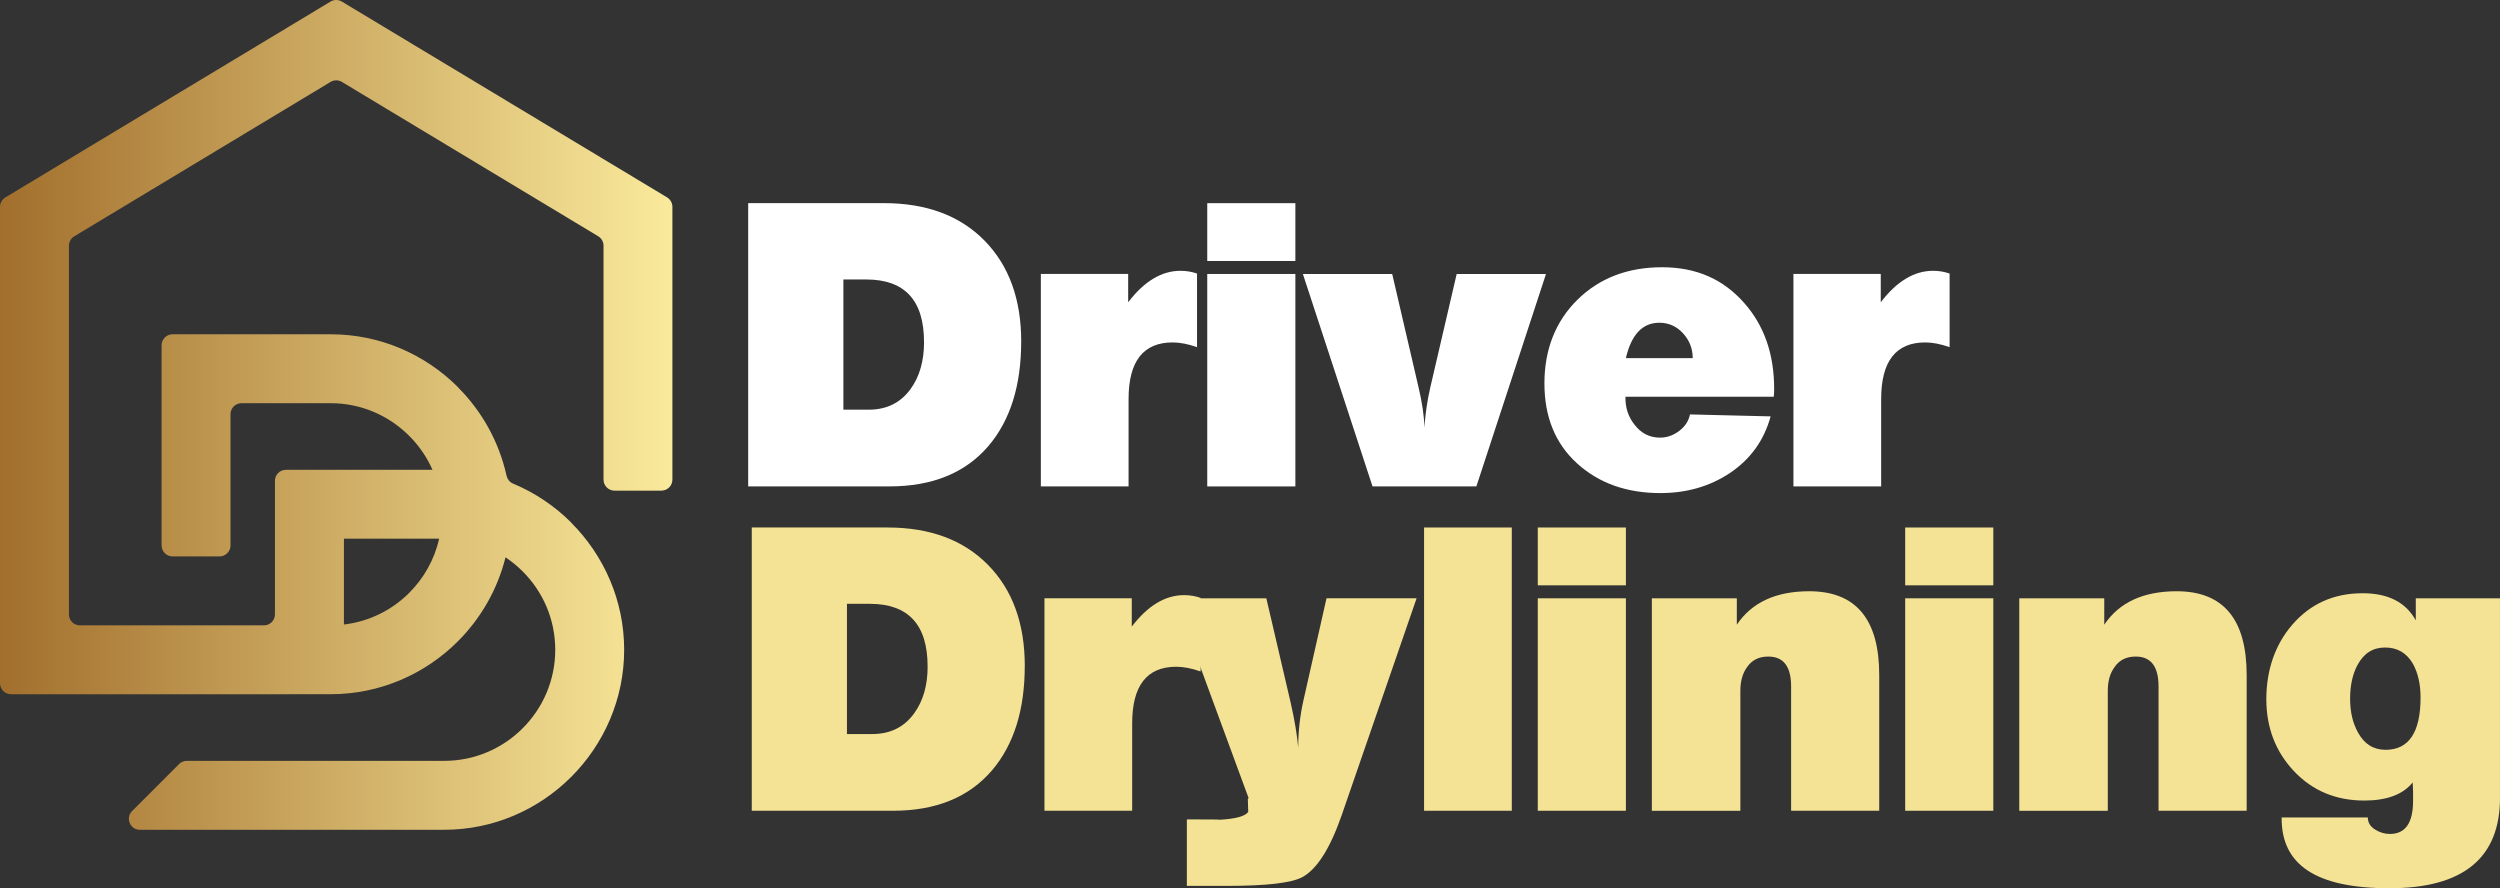 <?xml version="1.0" encoding="UTF-8"?><svg id="b" xmlns="http://www.w3.org/2000/svg" xmlns:xlink="http://www.w3.org/1999/xlink" viewBox="0 0 818.78 290.91"><rect x="0" y="0" width="818.78" height="290.91" fill="#333333" stroke="none"/><defs><linearGradient id="d" x1="0" y1="135.88" x2="220.22" y2="135.88" gradientUnits="userSpaceOnUse"><stop offset="0" stop-color="#a26f2d"/><stop offset="1" stop-color="#faea9c"/></linearGradient></defs><g id="c"><path d="M111.97.52c-1.14-.69-2.57-.69-3.72,0L5.47,62.42l-3.72,2.24c-1.08.65-1.75,1.82-1.75,3.09v156.02c0,1.99,1.61,3.6,3.6,3.6h91.05s.01-.01.01-.01h13.69c16.17,0,30.9-6.62,41.6-17.31l.04-.04c7.47-7.48,12.95-16.94,15.57-27.48,2.01,1.34,3.89,2.88,5.6,4.59,6.61,6.58,10.69,15.67,10.69,25.69s-4.08,19.12-10.65,25.68l-.04.05c-6.57,6.57-15.66,10.65-25.69,10.65h-55.42s-28.86,0-28.86,0c-.96,0-1.87.38-2.55,1.06l-15.37,15.37c-2.27,2.27-.66,6.15,2.55,6.15h85.95s.01-.01.01-.01h13.69c16.17,0,30.9-6.62,41.6-17.31l.04-.04c10.68-10.7,17.31-25.43,17.31-41.6s-6.64-30.91-17.31-41.59v-.05c-5.43-5.43-11.92-9.81-19.11-12.8-1.09-.45-1.84-1.44-2.1-2.58-2.47-11.14-8.1-21.14-15.92-28.95v-.05c-10.68-10.68-25.43-17.31-41.64-17.31h-51.82c-1.99,0-3.6,1.61-3.6,3.6v65.55c0,1.99,1.61,3.6,3.6,3.6h15.37c1.99,0,3.6-1.61,3.6-3.6v-42.98c0-1.99,1.61-3.6,3.6-3.6h29.24c9.99,0,19.1,4.1,25.69,10.7,3.19,3.18,5.79,6.95,7.62,11.12h-48c-1.99,0-3.6,1.61-3.6,3.6v43.74c0,1.99-1.61,3.6-3.6,3.6h-33.52s-26.75,0-26.75,0c-1.99,0-3.6-1.61-3.6-3.6v-120.72c0-1.26.66-2.43,1.74-3.09L108.26,26.83c1.14-.69,2.57-.69,3.72,0l83.94,50.55c1.08.65,1.74,1.82,1.74,3.09v76.62c0,1.99,1.61,3.6,3.6,3.6h15.36c1.99,0,3.6-1.61,3.6-3.6v-89.35c0-1.26-.66-2.43-1.74-3.09L111.97.52ZM143.83,176.42c-1.54,6.81-4.98,12.91-9.75,17.68l-.04.05c-5.62,5.62-13.09,9.41-21.4,10.39v-28.11h31.2Z" fill="url(#d)"/><path d="M334.45,111.89c0,14.35-3.56,25.73-10.69,34.14-7.56,8.85-18.38,13.27-32.47,13.27h-46.25v-92.77h44.45c13.92,0,24.89,4.08,32.92,12.24,8.03,8.16,12.05,19.2,12.05,33.11ZM302.63,112.02c0-13.66-6.31-20.49-18.94-20.49h-7.47v42.65h8.25c5.93,0,10.52-2.27,13.79-6.83,2.92-4.04,4.38-9.15,4.38-15.33Z" fill="#fff"/><path d="M392.04,113.7c-2.92-1.03-5.58-1.55-7.99-1.55-9.62,0-14.43,6.18-14.43,18.55v28.6h-28.73v-69.58h28.6v9.28c5.24-6.87,10.95-10.31,17.14-10.31,1.89,0,3.69.3,5.41.9v24.09Z" fill="#fff"/><path d="M424.25,85.48h-28.86v-18.94h28.86v18.94ZM424.25,159.31h-28.86v-69.58h28.86v69.58Z" fill="#fff"/><path d="M506.33,89.73l-22.8,69.58h-34.01l-22.81-69.58h29.25l8.63,37.11c1.2,5.07,1.85,9.49,1.93,13.27.26-4.38.9-8.8,1.93-13.27l8.63-37.11h29.25Z" fill="#fff"/><path d="M581.06,127.35c0,.86-.04,1.72-.13,2.58h-48.57c-.09,3.52.9,6.57,2.96,9.15,2.15,2.83,4.94,4.25,8.38,4.25,2.23,0,4.32-.73,6.25-2.19,1.93-1.46,3.11-3.26,3.54-5.41l26.41.64c-2.15,7.9-6.66,14.13-13.53,18.68-6.53,4.29-14.04,6.44-22.55,6.44-11.08,0-20.19-3.24-27.31-9.73-7.13-6.48-10.69-15.22-10.69-26.22s3.61-20.29,10.82-27.38c7.21-7.09,16.45-10.63,27.7-10.63s20.05,3.91,26.93,11.72c6.53,7.39,9.79,16.75,9.79,28.09ZM554.39,117.3c0-3.09-1.05-5.8-3.16-8.12-2.11-2.32-4.7-3.48-7.79-3.48-5.5,0-9.15,3.87-10.95,11.6h21.9Z" fill="#fff"/><path d="M638.52,113.7c-2.92-1.03-5.58-1.55-7.99-1.55-9.62,0-14.43,6.18-14.43,18.55v28.6h-28.73v-69.58h28.6v9.28c5.24-6.87,10.95-10.31,17.14-10.31,1.89,0,3.69.3,5.41.9v24.09Z" fill="#fff"/><path d="M335.62,218.12c0,14.35-3.56,25.73-10.69,34.14-7.56,8.85-18.38,13.27-32.47,13.27h-46.25v-92.77h44.45c13.92,0,24.89,4.08,32.92,12.24,8.03,8.16,12.05,19.2,12.05,33.11ZM303.8,218.25c0-13.66-6.31-20.49-18.94-20.49h-7.47v42.65h8.25c5.93,0,10.52-2.27,13.79-6.83,2.92-4.04,4.38-9.15,4.38-15.33Z" fill="#f4e295"/><path d="M393.22,219.92c-2.92-1.03-5.58-1.55-7.99-1.55-9.62,0-14.43,6.18-14.43,18.55v28.6h-28.73v-69.58h28.6v9.28c5.24-6.87,10.95-10.31,17.14-10.31,1.89,0,3.69.3,5.41.9v24.09Z" fill="#f4e295"/><path d="M463.95,195.96l-24.61,71.25c-3.78,10.82-8.08,17.52-12.88,20.1-3.61,1.89-11.81,2.83-24.61,2.83h-13.14v-21.78c8.16,0,11.64.04,10.44.13,5.41-.26,8.63-1.12,9.66-2.58l-.13-4.25.26-.26-24.09-65.45h29.89l7.99,34.27c1.29,5.67,2.1,10.57,2.45,14.69,0-5.24.56-10.35,1.67-15.33l7.6-33.63h29.51Z" fill="#f4e295"/><path d="M495.13,265.53h-28.73v-92.77h28.73v92.77Z" fill="#f4e295"/><path d="M532.5,191.7h-28.86v-18.94h28.86v18.94ZM532.5,265.53h-28.86v-69.58h28.86v69.58Z" fill="#f4e295"/><path d="M615.47,265.53h-28.86v-40.71c0-6.53-2.49-9.79-7.47-9.79-3.09,0-5.41,1.16-6.96,3.48-1.46,1.98-2.19,4.55-2.19,7.73v39.3h-28.99v-69.58h27.83v8.63c4.9-7.3,12.8-10.95,23.71-10.95,15.29,0,22.93,9.15,22.93,27.44v44.45Z" fill="#f4e295"/><path d="M652.83,191.7h-28.86v-18.94h28.86v18.94ZM652.83,265.53h-28.86v-69.58h28.86v69.58Z" fill="#f4e295"/><path d="M735.81,265.53h-28.86v-40.71c0-6.53-2.49-9.79-7.47-9.79-3.09,0-5.41,1.16-6.96,3.48-1.46,1.98-2.19,4.55-2.19,7.73v39.3h-28.99v-69.58h27.83v8.63c4.9-7.3,12.8-10.95,23.71-10.95,15.29,0,22.93,9.15,22.93,27.44v44.45Z" fill="#f4e295"/><path d="M818.78,261.28c0,19.75-12.07,29.63-36.21,29.63s-35.48-7.73-35.3-23.19h28.22c0,1.63.77,2.94,2.32,3.93,1.55.99,3.18,1.48,4.9,1.48,5.07,0,7.6-3.61,7.6-10.82v-3.09c-.09-1.37-.13-2.36-.13-2.96-3.18,3.95-8.46,5.93-15.85,5.93-9.28,0-16.94-3.2-23-9.6-6.06-6.4-9.08-14.28-9.08-23.64s2.83-17.82,8.5-24.35c5.93-6.87,13.61-10.31,23.06-10.31,8.33,0,14.13,2.96,17.39,8.89v-7.22h27.57v65.32ZM792.76,228.43c0-4.29-.82-7.94-2.45-10.95-2.06-3.61-5.11-5.41-9.15-5.41s-6.96,1.89-9.02,5.67c-1.63,3.01-2.45,6.7-2.45,11.08s.86,7.99,2.58,11.08c2.06,3.78,5.07,5.67,9.02,5.67,7.64,0,11.47-5.71,11.47-17.14Z" fill="#f4e295"/></g></svg>